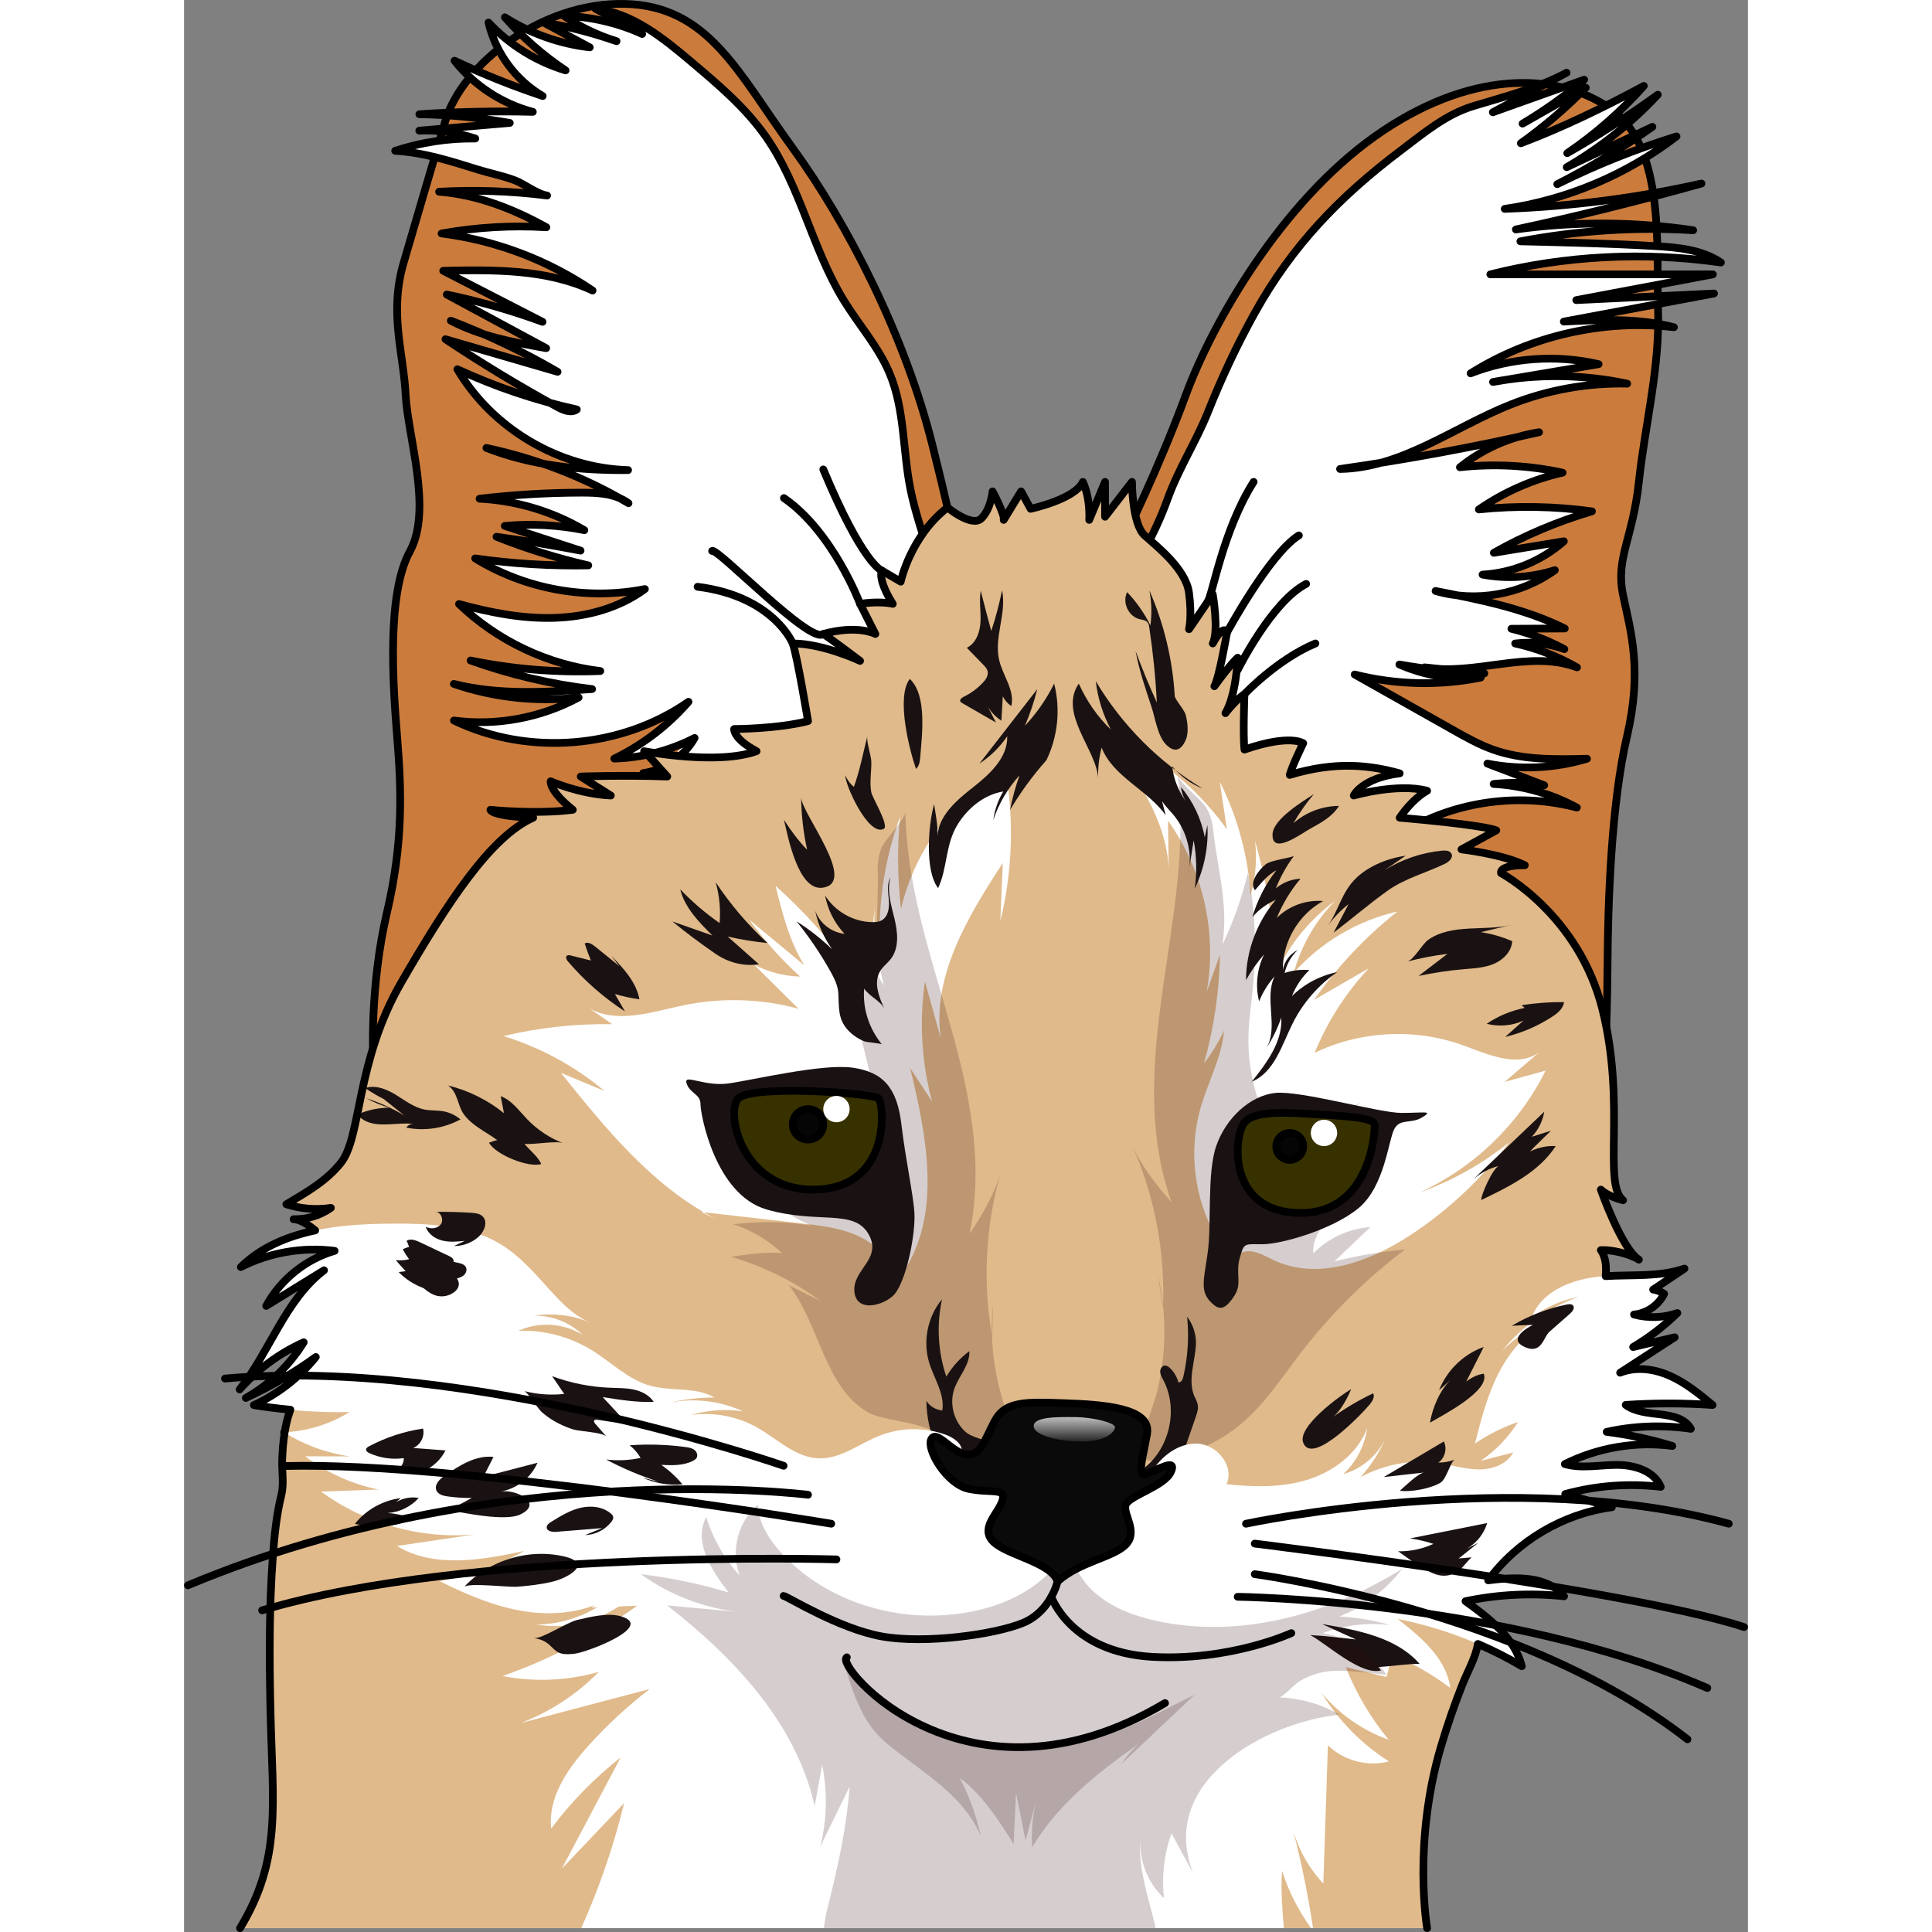<?xml version="1.0" encoding="utf-8"?>
<!-- Created by: Science Figures, www.sciencefigures.org, Generator: Science Figures Editor -->
<svg version="1.1" id="Layer_1" xmlns="http://www.w3.org/2000/svg" xmlns:xlink="http://www.w3.org/1999/xlink" 
	 width="800px" height="800px" viewBox="0 0 202.681 250.391" enable-background="new 0 0 202.681 250.391"
	 xml:space="preserve">
<rect x="0" y="0" width="202.681" height="250.391" fill="#808080" stroke="none"/>
<g>
	<g>
		<path fill="#CB7C3C" d="M100.773,74.731c0,0-0.271-2.98-3.792-17.066C93.459,43.578,85.983,28.95,78.885,19.198
			S67.995,0.777,57.159,0.507S36.03,8.362,33.863,15.676s-3.522,11.919-5.418,18.421c-1.896,6.501,0,11.648,0.271,17.066
			s3.522,14.899,0.542,20.317s-2.208,17.073-1.646,23.977c0.562,6.904,0.833,13.677-1.334,22.887s-1.896,19.023-1.625,19.941"/>
		<path fill="none" stroke="#000000" stroke-linecap="round" stroke-linejoin="round" stroke-miterlimit="10" d="M100.773,74.731
			c0,0-0.271-2.98-3.792-17.066C93.459,43.578,85.983,28.95,78.885,19.198S67.995,0.777,57.159,0.507S36.03,8.362,33.863,15.676
			s-3.522,11.919-5.418,18.421c-1.896,6.501,0,11.648,0.271,17.066s3.522,14.899,0.542,20.317s-2.208,17.073-1.646,23.977
			c0.562,6.904,0.833,13.677-1.334,22.887s-1.896,19.023-1.625,19.941"/>
		<path fill="#CB7C3C" d="M178.506,140.744c-12.903,2.379-26.128-2.596-37.231-9.588c-4.651-2.929-9.118-6.267-12.609-10.511
			c-7.578-9.212-9.811-21.813-9.251-33.728c0.627-13.325,5.91-23.505,10.41-35.72c3.526-9.571,12.423-24.936,24.472-33.499
			s23.636-8.564,30.688-3.526c7.052,5.037,5.793,18.298,6.045,25.898s-1.694,15.002-2.484,22.384s-3.057,9.901-2.049,14.686
			c1.007,4.786,2.519,9.684,0.504,18.317c-2.015,8.633-2.472,21.378-2.519,29.791s-0.504,15.173-0.504,15.173"/>
		<path fill="none" stroke="#000000" stroke-linecap="round" stroke-linejoin="round" stroke-miterlimit="10" d="M122.018,69.392
			c0,0,4.282-8.624,7.808-18.195c3.526-9.571,12.423-24.936,24.472-33.499s23.636-8.564,30.688-3.526
			c7.052,5.037,5.793,18.298,6.045,25.898s-1.694,15.002-2.484,22.384s-3.057,9.901-2.049,14.686
			c1.007,4.786,2.519,9.684,0.504,18.317c-2.015,8.633-2.472,21.378-2.519,29.791s-0.504,15.173-0.504,15.173"/>
		<path fill="#FFFFFF" d="M159.38,107.085c6.417-3.387,14.115-4.269,21.132-2.423c-3.313-1.798-7.028-2.85-10.792-3.057
			c2.18-0.237,4.392-0.18,6.558,0.168c-2.456-0.936-4.911-1.873-7.367-2.809c4.27,0.841,8.745,0.623,12.913-0.63
			c-4.104,0.103-8.318,0.19-12.186-1.186c-1.809-0.644-3.492-1.592-5.164-2.535c-4.254-2.399-8.509-4.799-12.763-7.198
			c5.325,1.346,10.951,1.485,16.335,0.404c-3.582,0.339-7.247-0.253-10.54-1.701c3.638,0.646,7.322,1.033,11.015,1.159
			c-2.589-0.262-5.178-0.524-7.768-0.786c6.549,1.138,13.548-2.326,19.775,0c-2.495-1.427-5.208-2.474-8.014-3.094
			c2.143-0.254,4.344-0.001,6.373,0.732c-2.163-1.165-4.475-2.055-6.862-2.641c2.306-0.012,4.612-0.023,6.918-0.035
			c-5.222-2.594-11.023-3.741-16.745-4.862c5.2,1.515,11.077,0.489,15.456-2.697c-3.011,0.961-6.261,1.16-9.367,0.574
			c3.862-0.213,7.637-1.759,10.538-4.317c-3.026,0.497-6.051,0.995-9.077,1.492c4.014-2.271,8.291-4.077,12.718-5.371
			c-4.853-0.668-9.786-0.753-14.658-0.25c3.268-2.262,6.973-3.89,10.85-4.765c-4.359-0.945-8.871-1.182-13.305-0.7
			c2.939-2.38,6.517-3.964,10.255-4.54c-8.526,1.944-17.132,3.534-25.79,4.763c7.934-0.11,14.715-5.404,22.086-8.34
			c4.792-1.909,9.971-2.839,15.128-2.717c-5.707-1.216-11.654-1.291-17.389-0.219c4.562-0.77,9.124-1.54,13.687-2.31
			c-5.485-1.266-11.347-0.844-16.595,1.193c7.772-4.89,17.233-7.036,26.354-5.979c-4.628-1.208-9.494-0.973-14.271-0.73
			c6.49-1.213,12.981-2.426,19.471-3.639c-5.952,0.285-11.903,0.57-17.855,0.855c5.901-1.112,11.802-2.225,17.703-3.337
			c-9.614,0-19.228,0-28.842,0c9.737-2.439,19.949-2.964,29.885-1.537c-2.469-1.681-5.604-1.958-8.586-2.131
			c-5.796-0.337-11.602-0.475-17.407-0.613c7.368-1.404,14.91-1.888,22.397-1.438c-7.604-1.125-15.368-1.159-22.981-0.1
			c8.077-1.74,16.1-3.726,24.057-5.953c-8.376,1.872-16.925,2.973-25.502,3.284c8.06-1.163,15.807-4.431,22.265-9.392
			c-5.306,1.644-10.479,3.715-15.453,6.189c4.28-2.175,8.403-4.659,12.327-7.425c-3.701,1.741-7.402,3.483-11.103,5.224
			c4.37-2.524,8.362-5.701,11.802-9.393c-3.77,2.735-7.688,5.266-11.733,7.576c3.651-2.483,6.994-5.418,9.929-8.716
			c-5.098,2.752-10.499,5.377-15.946,7.436c3.011-2.149,5.832-4.563,8.421-7.204c-2.731,1.553-5.462,3.105-8.194,4.658
			c2.814-1.669,5.487-3.576,7.982-5.694c-3.946,1.407-7.892,2.815-11.837,4.222c3.186-1.709,6.373-3.417,9.559-5.126
			c-3.736,2.004-8.053,3.102-12.093,4.327c-3.558,1.079-6.352,3.454-9.323,5.694c-7.999,6.03-14.146,12.378-19.014,21.142
			c-2.287,4.118-4.282,8.384-6.026,12.758c-1.557,3.905-3.792,7.283-5.264,11.354c-2.555,7.063-8.084,11.597-9.207,19.007
			c-0.663,4.374-0.835,8.933,0.54,13.137c2.062,6.303,7.51,11.153,13.719,13.482c6.209,2.329,13.095,2.354,19.618,1.16"/>
		<path fill="none" stroke="#000000" stroke-linecap="round" stroke-linejoin="round" stroke-miterlimit="10" d="M159.38,107.085
			c6.417-3.387,14.115-4.269,21.132-2.423c-3.313-1.798-7.028-2.85-10.792-3.057c2.18-0.237,4.392-0.18,6.558,0.168
			c-2.456-0.936-4.911-1.873-7.367-2.809c4.27,0.841,8.745,0.623,12.913-0.63c-4.104,0.103-8.318,0.19-12.186-1.186
			c-1.809-0.644-3.492-1.592-5.164-2.535c-4.254-2.399-8.509-4.799-12.763-7.198c5.325,1.346,10.951,1.485,16.335,0.404
			c-3.582,0.339-7.247-0.253-10.54-1.701c3.638,0.646,7.322,1.033,11.015,1.159c-2.589-0.262-5.178-0.524-7.768-0.786
			c6.549,1.138,13.548-2.326,19.775,0c-2.495-1.427-5.208-2.474-8.014-3.094c2.143-0.254,4.344-0.001,6.373,0.732
			c-2.163-1.165-4.475-2.055-6.862-2.641c2.306-0.012,4.612-0.023,6.918-0.035c-5.222-2.594-11.023-3.741-16.745-4.862
			c5.2,1.515,11.077,0.489,15.456-2.697c-3.011,0.961-6.261,1.16-9.367,0.574c3.862-0.213,7.637-1.759,10.538-4.317
			c-3.026,0.497-6.051,0.995-9.077,1.492c4.014-2.271,8.291-4.077,12.718-5.371c-4.853-0.668-9.786-0.753-14.658-0.25
			c3.268-2.262,6.973-3.89,10.85-4.765c-4.359-0.945-8.871-1.182-13.305-0.7c2.939-2.38,6.517-3.964,10.255-4.54
			c-8.526,1.944-17.132,3.534-25.79,4.763c7.934-0.11,14.715-5.404,22.086-8.34c4.792-1.909,9.971-2.839,15.128-2.717
			c-5.707-1.216-11.654-1.291-17.389-0.219c4.562-0.77,9.124-1.54,13.687-2.31c-5.485-1.266-11.347-0.844-16.595,1.193
			c7.772-4.89,17.233-7.036,26.354-5.979c-4.628-1.208-9.494-0.973-14.271-0.73c6.49-1.213,12.981-2.426,19.471-3.639
			c-5.952,0.285-11.903,0.57-17.855,0.855c5.901-1.112,11.802-2.225,17.703-3.337c-9.614,0-19.228,0-28.842,0
			c9.737-2.439,19.949-2.964,29.885-1.537c-2.469-1.681-5.604-1.958-8.586-2.131c-5.796-0.337-11.602-0.475-17.407-0.613
			c7.368-1.404,14.91-1.888,22.397-1.438c-7.604-1.125-15.368-1.159-22.981-0.1c8.077-1.74,16.1-3.726,24.057-5.953
			c-8.376,1.872-16.925,2.973-25.502,3.284c8.06-1.163,15.807-4.431,22.265-9.392c-5.306,1.644-10.479,3.715-15.453,6.189
			c4.28-2.175,8.403-4.659,12.327-7.425c-3.701,1.741-7.402,3.483-11.103,5.224c4.37-2.524,8.362-5.701,11.802-9.393
			c-3.77,2.735-7.688,5.266-11.733,7.576c3.651-2.483,6.994-5.418,9.929-8.716c-5.098,2.752-10.499,5.377-15.946,7.436
			c3.011-2.149,5.832-4.563,8.421-7.204c-2.731,1.553-5.462,3.105-8.194,4.658c2.814-1.669,5.487-3.576,7.982-5.694
			c-3.946,1.407-7.892,2.815-11.837,4.222c3.186-1.709,6.373-3.417,9.559-5.126c-3.736,2.004-8.053,3.102-12.093,4.327
			c-3.558,1.079-6.352,3.454-9.323,5.694c-7.999,6.03-14.146,12.378-19.014,21.142c-2.287,4.118-4.282,8.384-6.026,12.758
			c-1.557,3.905-3.792,7.283-5.264,11.354c-1.719,4.752-4.253,9.208-7.458,13.115"/>
		<path fill="#FFFFFF" d="M94.14,63.389c2.598,12.957,5.956,20.539-2.413,32.268c-0.727,1.019-1.517,2.089-2.68,2.555
			c-0.853,0.342-1.803,0.313-2.721,0.279c-9.243-0.342-17.426,1.549-26.529,1.679c3.284-0.669,3.94-3.279,6.369-4.53
			c-3.211,1.654-6.797,2.575-10.408,2.674c3.658-1.771,6.952-4.292,9.616-7.362c-8.742,6.095-20.805,7.058-30.404,2.428
			c5.523,0.724,11.267-0.338,16.165-2.99c-5.431,0.627-11.001,0.024-16.172-1.753c5.82,1.467,11.927,1.072,17.915,0.668
			c-5.367-0.634-10.662-1.879-15.749-3.705c5.522,1.131,11.181,1.591,16.812,1.366c-6.825-0.818-13.357-3.916-18.308-8.684
			c4.025,1.103,8.171,1.921,12.342,1.794s8.393-1.253,11.747-3.735c-7.482,1.486-15.508,0.037-21.998-3.972
			c4.852,0.694,9.76,0.997,14.661,0.905c-4.051-0.929-8.031-2.17-11.892-3.708c3.646,0.504,7.278,1.102,10.893,1.795
			c-3.275-1.067-6.551-2.133-9.826-3.2c3.441-0.317,6.928-0.13,10.315,0.552c-4.108-2.431-8.814-3.843-13.582-4.077
			c4.371-0.515,8.771-0.778,13.171-0.787c2.133-0.005,4.42,0.1,6.135,1.369c-5.699-3.36-11.944-5.789-18.415-7.163
			c5.803,2.277,12.128,2.938,18.361,2.87c-8.939-0.254-17.592-5.365-22.128-13.072c4.952,2.292,10.154,4.043,15.484,5.213
			c-0.732,0.525-1.743,0.106-2.533-0.327c-4.954-2.714-9.791-5.642-14.492-8.774c4.843,1.407,9.686,2.815,14.529,4.222
			c-4.421-2.58-9.054-4.799-13.836-6.626c3.804,2.016,8.119,2.803,12.357,3.563c-4.293-2.317-8.586-4.635-12.88-6.952
			c4.216,0.873,8.368,2.057,12.41,3.54c-4.291-2.206-8.581-4.413-12.872-6.619c6.569-0.142,13.409-0.229,19.357,2.561
			c-5.821-3.958-12.589-6.514-19.573-7.393c4.475-0.809,9.047-1.08,13.586-0.806c-4.3-2.392-8.999-4.225-13.905-4.606
			c4.668-0.26,9.359-0.095,13.997,0.492c-1.257-0.159-2.98-1.532-4.234-1.994c-1.562-0.575-3.183-0.888-4.765-1.379
			c-3.573-1.11-6.911-2.192-10.689-2.423c3.341-1.099,6.866-1.639,10.383-1.591c-2.331-0.778-4.805-1.126-7.26-1.02
			c3.91-0.334,7.82-0.668,11.73-1.001c-3.868-0.687-7.792-1.064-11.72-1.125c4.894-0.329,9.803-0.433,14.707-0.31
			c-3.976-1.041-7.594-3.404-10.146-6.626c3.712,1.75,7.529,3.278,11.423,4.574c-3.501-2.045-6.103-5.574-7.02-9.524
			c2.707,2.897,6.192,5.06,9.988,6.202c-2.909-1.937-5.562-4.257-7.869-6.881c3.313,2.103,7.106,3.445,11.004,3.894
			c-2.032-1.091-4.064-2.182-6.095-3.272c3.248,0.564,6.45,1.392,9.564,2.474c-2.425-0.746-4.738-1.857-6.836-3.284
			c3.499,0.099,6.976,0.903,10.162,2.351c-2.017-1.087-4.033-2.174-6.05-3.261c4.781,0.539,8.758,3.779,12.434,6.883
			c3.477,2.937,6.994,5.918,9.612,9.64c4.533,6.445,6.016,14.586,10.149,21.294c1.95,3.166,4.484,6.001,5.923,9.43
			C93.418,53.089,93.138,58.393,94.14,63.389z"/>
		<path fill="none" stroke="#000000" stroke-linecap="round" stroke-linejoin="round" stroke-miterlimit="10" d="M76.195,98.533
			c-1.923,1.24-4.34,1.338-6.627,1.397c-3.354,0.087-6.708,0.174-10.061,0.261c2.761-0.382,5.301-2.118,6.661-4.551
			c-3.211,1.654-6.797,2.575-10.408,2.674c3.658-1.771,6.952-4.292,9.616-7.362c-8.742,6.095-20.805,7.058-30.404,2.428
			c5.523,0.724,11.267-0.338,16.165-2.99c-5.431,0.627-11.001,0.024-16.172-1.753c5.82,1.467,11.927,1.072,17.915,0.668
			c-5.367-0.634-10.662-1.879-15.749-3.705c5.522,1.131,11.181,1.591,16.812,1.366c-6.825-0.818-13.357-3.916-18.308-8.684
			c4.025,1.103,8.171,1.921,12.342,1.794s8.393-1.253,11.747-3.735c-7.482,1.486-15.508,0.037-21.998-3.972
			c4.852,0.694,9.76,0.997,14.661,0.905c-4.051-0.929-8.031-2.17-11.892-3.708c3.646,0.504,7.278,1.102,10.893,1.795
			c-3.275-1.067-6.551-2.133-9.826-3.2c3.441-0.317,6.928-0.13,10.315,0.552c-4.108-2.431-8.814-3.843-13.582-4.077
			c4.371-0.515,8.771-0.778,13.171-0.787c2.133-0.005,4.42,0.1,6.135,1.369c-5.699-3.36-11.944-5.789-18.415-7.163
			c5.803,2.277,12.128,2.938,18.361,2.87c-8.939-0.254-17.592-5.365-22.128-13.072c4.952,2.292,10.154,4.043,15.484,5.213
			c-0.732,0.525-1.743,0.106-2.533-0.327c-4.954-2.714-9.791-5.642-14.492-8.774c4.843,1.407,9.686,2.815,14.529,4.222
			c-4.421-2.58-9.054-4.799-13.836-6.626c3.804,2.016,8.119,2.803,12.357,3.563c-4.293-2.317-8.586-4.635-12.88-6.952
			c4.216,0.873,8.368,2.057,12.41,3.54c-4.291-2.206-8.581-4.413-12.872-6.619c6.569-0.142,13.409-0.229,19.357,2.561
			c-5.821-3.958-12.589-6.514-19.573-7.393c4.475-0.809,9.047-1.08,13.586-0.806c-4.3-2.392-8.999-4.225-13.905-4.606
			c4.668-0.26,9.359-0.095,13.997,0.492c-1.257-0.159-2.98-1.532-4.234-1.994c-1.562-0.575-3.183-0.888-4.765-1.379
			c-3.573-1.11-6.911-2.192-10.689-2.423c3.341-1.099,6.866-1.639,10.383-1.591c-2.331-0.778-4.805-1.126-7.26-1.02
			c3.91-0.334,7.82-0.668,11.73-1.001c-3.868-0.687-7.792-1.064-11.72-1.125c4.894-0.329,9.803-0.433,14.707-0.31
			c-3.976-1.041-7.594-3.404-10.146-6.626c3.712,1.75,7.529,3.278,11.423,4.574c-3.501-2.045-6.103-5.574-7.02-9.524
			c2.707,2.897,6.192,5.06,9.988,6.202c-2.909-1.937-5.562-4.257-7.869-6.881c3.313,2.103,7.106,3.445,11.004,3.894
			c-2.032-1.091-4.064-2.182-6.095-3.272c3.248,0.564,6.45,1.392,9.564,2.474c-2.425-0.746-4.738-1.857-6.836-3.284
			c3.499,0.099,6.976,0.903,10.162,2.351c-2.017-1.087-4.033-2.174-6.05-3.261c4.781,0.539,8.758,3.779,12.434,6.883
			c3.477,2.937,6.994,5.918,9.612,9.64c4.533,6.445,6.016,14.586,10.149,21.294c1.95,3.166,4.484,6.001,5.923,9.43
			c1.973,4.698,1.693,10.003,2.695,14.999c1.266,6.313,4.614,12.478,3.529,18.825"/>
		<path fill="#E0BA8B" d="M195.288,185.18c-1.55-2.678-5.97-1.249-8.45-3.099c3.748-0.252,7.512-0.249,11.26,0.01
			c-1.718-1.418-3.462-2.852-5.494-3.764c-2.032-0.912-4.421-1.252-6.487-0.421c2.357-1.53,4.714-3.061,7.072-4.591
			c-1.796,0.421-3.593,0.843-5.389,1.264c2.076-1.235,4.004-2.718,5.732-4.407c-1.795,0.628-3.782,0.697-5.616,0.194
			c1.644-0.145,3.179-1.202,3.9-2.686c-0.425-0.285-0.915-0.473-1.422-0.544c1.354-0.908,2.708-1.815,4.062-2.723
			c-3.252,1.109-6.781,0.761-10.218,0.98c0.115-1.198,0.04-2.438-0.619-3.372c1.439-0.075,3.757,0.488,4.927,1.234
			c-2.258-1.438-4.926-9.078-4.926-9.078s0.821,0.867,2.874,1.381c-2.669-2.155,0.411-12.421-2.669-24.739
			c-3.08-12.318-13.139-17.656-13.139-17.656s-0.411-1.027,3.079-1.027c-2.874-1.437-8.212-2.053-8.212-2.053s0,0,4.516-2.464
			c-0.411-0.205-3.079-0.821-12.523-1.642c1.848-2.669,3.557-3.49,3.557-3.49c-3.834-1.026-9.51,0.616-9.51,0.616
			s1.027-2.258,5.954-2.874c-3.695-1.026-8.212-1.642-14.25,0.205c0.326-1.232,1.747-4.106,1.747-4.106s-1.663-1.232-7.616,0.821
			c-0.205-1.848,0-7.185,0-7.185s-1.027,0.616-2.464,2.464c1.437-2.464,1.587-7.185,1.587-7.185s-0.766,0.616-3.024,3.695
			c0.616-1.026,1.642-6.98,1.642-6.98s-0.411-1.232-1.848,1.437c0.821-1.642,0-6.364,0-6.364l-3.08,4.517c0,0,0.411-1.642,0-4.722
			c-0.411-3.08-4.106-5.954-5.748-7.432s-1.642-6.939-1.642-6.939l-3.49,4.517v-4.517l-2.053,4.927c0,0,0.205-2.669-0.821-4.927
			c-1.027,2.258-6.775,3.49-6.775,3.49l-1.232-2.258c0,0,0,0-2.258,3.695c0.205-0.616-1.437-3.695-1.437-3.695
			s-0.205,2.258-1.437,3.49c-1.232,1.232-4.405-1.4-4.405-1.4c-4.816,3.732-6.065,9.612-6.065,9.612l-2.441-1.437
			c0,0-0.639,1.026,1.414,4.311c-1.848-0.411-4.239,0-4.239,0l1.981,3.901c0,0-2.258-1.232-6.749,0
			c1.257,0.821,4.768,3.49,4.768,3.49s-4.794-2.258-8.727-2.258c0.584,1.642,1.979,10.06,1.979,10.06
			c-4.007,1.026-9.573,1.026-9.573,1.026s-0.176,1.232,2.904,2.874c-5.133,1.848-14.576,0-14.576,0s0.821,0.821,3.003,3.285
			c-5.62-0.205-11.215,0-11.215,0s0,0,3.901,2.464c-4.106-0.205-7.801-1.848-7.801-1.848s-0.205,1.232,2.874,3.695
			c-4.927,0.616-10.676,0-10.676,0s0,0.821,5.543,1.026c-5.543,2.464-11.115,11.013-17.075,21.307s-5.147,20.046-7.856,23.43
			c-1.913,2.39-4.483,3.822-7.061,5.364c1.855,0.592,3.845,0.752,5.771,0.465c-1.399,0.991-3.123,1.514-4.837,1.468
			c0.86,0.024,1.926,0.732,2.802,1.454c-3.626,0.765-7.008,2.17-9.639,4.747c3.724-1.887,8.018-2.628,12.159-2.098
			c-3.742,1.082-7.011,3.713-8.868,7.137c2.498-1.54,4.997-3.08,7.495-4.619c-5.042,3.85-6.988,10.477-10.938,15.441
			c2.298-2.59,5.148-4.687,8.304-6.11c-1.837,2.988-4.444,5.497-7.5,7.217c3.186-1.469,6.228-3.25,9.069-5.309
			c-2.15,2.658-4.922,4.81-8.03,6.234c1.57,0.26,3.15,0.448,4.734,0.598c-0.193,0.553-0.37,1.115-0.502,1.698
			c-0.092,0.405-0.17,0.813-0.237,1.223c-0.025,0.001-0.05,0.005-0.075,0.006c0.023,0.014,0.046,0.027,0.069,0.041
			c-0.19,1.188-0.282,2.392-0.317,3.595c-0.042,1.442,0.244,3.066-0.1,4.466c-0.644,2.621-0.911,5.29-1.11,7.998
			c-0.47,6.371-0.458,12.772-0.326,19.155c0.008,0.401,0.017,0.802,0.027,1.204c0.281,11.919,1.464,18.866-3.954,27.805h153.851
			c0,0-1.896-10.988,1.772-23.452c0.812-2.757,1.754-5.475,2.811-8.148c0.662-1.675,1.689-3.411,2-5.233
			c1.953,0.844,3.855,1.807,5.689,2.887c-0.922-3.683-4.215-6.204-7.296-8.424c4.189-0.883,8.517-1.1,12.773-0.64
			c-2.226-2.71-6.358-2.509-9.836-2.067c3.79-5.127,9.711-8.627,16.03-9.473c-2.016-0.57-4.032-1.139-6.047-1.709
			c4.017-1.104,8.248-1.423,12.385-0.932c-0.864-2.084-3.446-2.852-5.702-2.846c-2.256,0.006-4.566,0.513-6.735-0.107
			c4.275-2.142,9.197-2.971,13.938-2.347c-2.779-0.852-5.632-1.464-8.517-1.826C187.943,184.78,191.664,184.645,195.288,185.18z"/>
		<path fill="#FFFFFF" d="M146.062,249.891h0.257c-0.653-4.329-1.528-8.625-2.633-12.861c0.714,2.636,2.089,5.09,3.965,7.075
			c0.198-5.973,0.396-11.946,0.594-17.919c2.029,2.004,5.146,2.83,7.901,2.095c-3.52-2.232-6.517-5.282-8.689-8.839
			c2.282,2.735,5.308,4.843,8.664,6.036c-2.326-2.821-4.208-6.007-5.558-9.405c1.756,0.42,3.512,0.84,5.267,1.261
			c1.175-3.458,0.387-7.512-1.997-10.279c-4.02-4.666-11.031-4.927-17.189-4.827c-6.933,0.112-13.866,0.225-20.799,0.337
			c-7.45,0.121-15.074,0.216-22.13-2.182c-2.972-1.01-5.801-2.451-8.85-3.202c-5.682-1.399-11.75-0.278-17.13,2.026
			c-5.379,2.303-10.189,5.73-14.952,9.129c1.976-0.077,3.952-0.153,5.929-0.23c-5.337,3.851-11.229,6.93-17.438,9.113
			c4.123,0.8,8.434,0.615,12.473-0.537c-2.842,2.905-6.321,5.184-10.12,6.629c5.578-1.472,11.156-2.944,16.734-4.416
			c-2.899,2.227-5.592,4.721-8.035,7.441c-2.678,2.981-5.182,6.664-4.746,10.648c2.583-3.447,5.619-6.555,9.005-9.216
			c-2.542,4.804-5.083,9.609-7.625,14.413c2.69-2.832,5.38-5.663,8.07-8.495c-1.346,5.558-3.22,10.984-5.552,16.206h91.061
			c-0.214-2.491-0.415-4.992-0.242-7.439C143.143,245.113,144.429,247.627,146.062,249.891z"/>
		<path fill="#FFFFFF" d="M134.421,160.367c0.22-0.272,0.487,0.42,0.148,0.505c-0.339,0.085-0.621-0.259-0.795-0.562
			c-2.858-4.975-3.617-11.113-2.056-16.634c0.961-3.401,2.763-6.598,3.072-10.119c-0.713,1.504-1.588,2.931-2.604,4.249
			c1.295-4.591,1.994-9.35,2.074-14.12c-0.575,1.622-1.15,3.245-1.726,4.867c1.378-7.667-0.474-15.862-5.016-22.191
			c0.037,2.4,0.075,4.8,0.112,7.201c0.094-7.208-4.578-13.497-9.031-19.167c6.585,2.709,12.388,7.292,16.547,13.071
			c-0.303-2.048-0.607-4.097-0.91-6.145c2.303,4.57,3.669,9.609,3.988,14.717c0.652-2.282,0.85-4.692,0.578-7.049
			c1.594,5.592,2.509,11.377,2.718,17.188c1.703-3.74,4.382-7.03,7.699-9.455c-2.566,2.576-4.444,5.83-5.391,9.34
			c3.509-3.951,8.277-6.766,13.431-7.931c-4.135,3.268-7.789,7.143-10.809,11.462c2.368-1.372,4.737-2.743,7.105-4.115
			c-2.983,3.19-5.38,6.927-7.034,10.969c5.931-2.862,13.021-3.224,19.213-0.982c3.266,1.183,7.128,2.989,9.903,0.9
			c-1.492,1.282-2.985,2.563-4.477,3.845c1.768-0.487,3.536-0.973,5.304-1.46c-3.433,6.916-9.302,12.592-16.329,15.791
			c4.197-1.493,8.138-3.702,11.602-6.504c-3.555,4.75-7.95,8.869-12.92,12.109c-5.187,3.382-11.86,5.813-17.484,3.222
			c-1.047-0.482-2.063-1.138-3.214-1.206c-2.661-0.156-4.387,3.805-2.46,5.647"/>
		<path fill="#FFFFFF" d="M93.192,164.892c5.041-7.581,3.066-17.634,0.903-26.478c0.949,1.444,1.898,2.887,2.847,4.331
			c-1.364-5.051-1.679-10.383-0.922-15.56c0.676,2.437,1.353,4.874,2.029,7.311c-1.082-8.129,3.588-15.793,8.064-22.664
			c-0.107,2.514-0.214,5.028-0.322,7.542c1.583-6.448,1.8-13.229,0.633-19.765c-6.746,3.865-11.765,10.628-13.512,18.203
			c-0.455-3.96-0.497-7.967-0.126-11.935c-2.145,5.865-3.004,12.197-2.501,18.421c-0.756-2.34-0.996-4.845-0.698-7.285
			c-0.419,3.806-0.838,7.612-1.257,11.418c-3.267-5.032-7.204-9.628-11.675-13.628c0.883,3.554,1.793,7.174,3.719,10.289
			c-2.37-1.961-4.741-3.923-7.111-5.884c1.931,2.676,4.143,5.148,6.589,7.362c-2.09-0.055-4.166-0.6-6.015-1.578
			c1.933,1.916,3.867,3.831,5.8,5.747c-4.828-1.317-9.968-1.475-14.868-0.457c-4.114,0.855-8.636,2.468-12.282,0.379
			c1.002,0.691,2.005,1.382,3.007,2.073c-4.742-0.076-9.493,0.443-14.107,1.541c4.783,1.467,9.267,3.902,13.101,7.115
			c-1.882-0.781-3.764-1.563-5.647-2.344c5.821,7.257,11.893,14.723,20.166,18.977c-0.669-0.317-1.339-0.635-2.008-0.952
			c4.496,0.512,8.991,1.025,13.487,1.537c3.604,0.411,7.585,1.018,9.884,3.823c0.244,0.298,0.494,0.636,0.867,0.729
			c0.729,0.181,1.277-0.649,1.545-1.351c0.924-2.422,1.518-4.97,1.761-7.552"/>
		<path opacity="0.2" fill="#330A0A" d="M107.244,184.622c-2.078-4.89-2.916-10.301-2.412-15.59
			c-0.03,1.414-0.059,2.828-0.089,4.243c-1.271-7.092-0.881-14.477,1.13-21.396c-0.806,2.772-2.448,5.643-4.055,8.018
			c3.819-19.11-8.059-35.876-8.326-54.662c0.012,0.846-2.666,3.583-3.101,4.649c-0.675,1.657-0.452,2.797-0.467,4.5
			c-0.039,4.643-0.527,8.775,0.8,13.353c-1.805-2.75-3.321-5.688-4.517-8.752c-0.317,4.994,0.227,10.086,1.397,14.955
			c0.466,1.938,1.036,3.855,1.365,5.821c0.392,2.343,0.438,4.744,0.135,7.101c-0.429,3.333-3.124,5.774-6.532,6.12
			c-1.723,0.175-8.827-3.26-7.886,0.597c0.191,0.784,0.774,1.407,1.371,1.95c1.551,1.409,3.357,2.536,5.303,3.311
			c-3.374-0.522-6.82-0.582-10.211-0.177c2.361,0.755,4.549,2.043,6.355,3.741c-2.214-0.171-4.433,0.155-6.63,0.48
			c4.199,1.223,8.18,3.19,11.702,5.783c-1.396-0.701-2.792-1.403-4.187-2.104c4.039,5.2,4.579,13.242,10.298,16.504
			c2.468,1.408,9.773,1.118,10.231,4.588c-0.313-0.065-0.843,0.031-1.212-0.067c0.332,2.269,3.419,2.755,4.929,4.089
			c0.847,0.748,1.383,1.813,2.289,2.488c1.511,1.126,3.918,0.753,5.018-0.777s0.683-3.931-0.867-5.003"/>
		<path opacity="0.2" fill="#330A0A" d="M125.931,181.019c1.396-5.126,1.491-10.601,0.275-15.773
			c0.221,1.397,0.442,2.794,0.663,4.191c0.298-7.199-1.09-14.463-4.021-21.045c1.174,2.637,3.191,5.258,5.105,7.394
			c-6.375-18.416,3.119-36.637,0.835-55.286c0.103,0.84,3.127,3.188,3.702,4.186c0.894,1.55,0.828,2.71,1.073,4.395
			c0.669,4.595,1.713,8.622,1.019,13.338c1.415-2.969,2.519-6.086,3.288-9.284c0.992,4.905,1.143,10.023,0.644,15.006
			c-0.198,1.984-0.503,3.96-0.563,5.952c-0.071,2.375,0.209,4.76,0.829,7.054c0.336,1.243,0.812,2.521,1.797,3.349
			c0.876,0.737,2.047,1.023,3.187,1.119c3.096,0.262,6.281-0.766,8.639-2.789c-0.59,0.835-1.997,1.993-2.199,2.995
			c-0.192,0.954,0.68,2.585,0.763,3.619c0.196,2.432-0.384,4.939-1.703,6.999c-1.225,1.915-3.12,3.737-2.905,6
			c1.939-1.985,4.625-3.222,7.394-3.407c-1.558,1.485-3.115,2.971-4.673,4.456c3.003-0.764,6.068-1.282,9.155-1.547
			c-5.088,3.844-9.655,8.378-13.537,13.437c-2.413,3.145-4.597,6.53-7.619,9.096c-2.677,2.272-5.961,3.806-9.411,4.442
			c-0.898,0.165-2.999,0.76-3.773-0.023c-0.984-0.996-0.124-3.116,0.73-3.898"/>
		<path fill="#1A1212" d="M124.017,190.56c3.635-2.483,4.953-7.826,2.889-11.714c-0.175-0.329-0.375-0.663-0.397-1.035
			c-0.022-0.372,0.21-0.791,0.58-0.827c0.269-0.026,0.513,0.15,0.708,0.337c0.515,0.493,0.888,1.132,1.066,1.823
			c0.343,0.075,0.56-0.353,0.639-0.696c0.588-2.548,0.757-5.192,0.498-7.794c0.797,1.033,1.208,2.358,1.136,3.661
			c-0.121,2.189-1.038,4.463-0.25,6.509c0.156,0.405,0.406,0.777,0.488,1.203c0.104,0.542-0.079,1.093-0.259,1.614
			c-0.589,1.707-1.179,3.415-1.768,5.122c-0.251,0.726-0.506,1.462-0.941,2.094c-0.993,1.443-2.784,2.138-4.523,2.351
			c-0.331,0.041-0.693,0.06-0.973-0.122S123.741,190.748,124.017,190.56z"/>
		<path fill="#1A1212" d="M99.839,179.963c0.591-1.66,2.036-3.09,1.936-4.849c-1.2,0.887-2.222,2.015-2.986,3.297
			c-1.084-3.208-1.279-6.712-0.558-10.02c-1.862,2.232-2.51,5.419-1.667,8.201c0.63,2.079,2.044,4.061,1.707,6.208
			c-0.83-0.071-1.616-0.542-2.069-1.24c0.051,2.103,0.422,4.253,1.509,6.054c0.956,1.586,2.59,2.941,4.462,3.224
			c1.579,0.239,4.485-0.345,3.769-2.474c-0.606-1.803-3.433-1.674-4.695-2.819C99.742,184.179,99.156,181.88,99.839,179.963z"/>
		<path fill="#FFFFFF" d="M125.333,190.866c1.304-2.148,3.594-3.924,6.101-3.759c2.507,0.165,4.732,2.974,3.668,5.25
			c3.507,0.372,7.12,0.463,10.489-0.579c3.369-1.042,6.487-3.376,7.737-6.674c-0.306,2.258-1.421,4.398-3.096,5.943
			c2.441-0.687,4.542-2.499,5.578-4.813c-0.825,1.903-1.958,3.672-3.342,5.216c3.094-1.699,6.753-2.346,10.242-1.813
			c1.711,0.261,3.39,0.798,5.121,0.804c1.73,0.006,3.612-0.661,4.426-2.189c-1.403,0.358-2.805,0.716-4.208,1.074
			c1.932-1.324,3.589-3.048,4.835-5.032c-1.976,0.672-3.86,1.615-5.581,2.795c0.807-3.194,1.639-6.418,3.174-9.333
			s3.861-5.533,6.908-6.785c-2.485,0.822-4.767,2.254-6.586,4.136c2.56-3.211,6.047-5.674,9.928-7.016
			c-2.216,0.395-4.331,1.344-6.099,2.737c1.21-3.465,5.247-5.06,8.903-5.389c3.656-0.329,7.449,0.158,10.923-1.026
			c-1.354,0.908-2.708,1.815-4.062,2.723c0.507,0.071,0.997,0.259,1.422,0.544c-0.721,1.485-2.256,2.542-3.9,2.686
			c1.834,0.503,3.821,0.434,5.616-0.194c-1.727,1.689-3.656,3.171-5.732,4.407c1.796-0.421,3.593-0.843,5.389-1.264
			c-2.357,1.53-4.714,3.061-7.072,4.591c2.066-0.831,4.455-0.491,6.487,0.421c2.032,0.912,3.776,2.346,5.494,3.764
			c-3.747-0.258-7.512-0.261-11.26-0.01c2.479,1.851,6.9,0.421,8.45,3.099c-3.624-0.535-7.346-0.4-10.921,0.396
			c2.884,0.363,5.737,0.974,8.517,1.826c-4.741-0.624-9.663,0.205-13.938,2.347c2.169,0.62,4.479,0.113,6.735,0.107
			c2.256-0.006,4.839,0.761,5.702,2.846c-4.137-0.491-8.368-0.173-12.385,0.932c2.016,0.57,4.032,1.139,6.048,1.709
			c-6.319,0.846-12.241,4.346-16.03,9.473c3.479-0.442,7.61-0.643,9.836,2.067c-4.256-0.46-8.584-0.244-12.773,0.64
			c3.081,2.219,6.374,4.74,7.296,8.424c-4.967-2.926-10.43-5.006-16.085-6.126c3.039,2.369,6.313,5.13,6.823,8.949
			c-4.348-3.286-9.47-5.511-14.813-6.56c-5.475-1.074-11.918,1.709-17.484,2.072c-6.094,0.397-11.755,0.494-16.455-3.405
			c-1.099-0.912-2.688-3.492-2.981-4.89c-0.4-1.909,0.565-3.918,2.045-5.189c1.48-1.271,3.399-1.911,5.309-2.311
			c1.327-0.278,1.151-2.011,1.587-3.295c0.436-1.284,0.749-2.688,1.71-3.645C124.159,190.425,123.75,191.017,125.333,190.866z"/>
		<path fill="#FFFFFF" d="M100.832,188.175c0.021-1.126-1.139-1.885-2.2-2.262c-2.715-0.963-5.776-0.913-8.458,0.139
			c-2.658,1.043-5.092,3.056-7.945,2.952c-3.018-0.11-5.358-2.534-7.992-4.013c-2.569-1.443-5.616-2.016-8.534-1.606
			c2.178-0.643,4.497-0.806,6.743-0.473c-3.223-1.483-6.959-1.82-10.396-0.939c2.181-0.549,4.427-0.838,6.676-0.859
			c-2.456-1.425-5.582-0.762-8.318-1.521c-2.846-0.79-5.019-3.03-7.53-4.585c-2.84-1.758-6.207-2.653-9.545-2.535
			c2.627-1.22,5.868-1.011,8.317,0.537c-1.65-1.637-3.988-2.557-6.312-2.482c2.445-0.395,4.998-0.095,7.284,0.858
			c-2.779-1.107-4.954-3.98-6.936-6.103c-2.436-2.61-4.663-4.539-8.191-5.588c-3.512-1.045-7.23-1.139-10.893-1.105
			c-6.857,0.065-14.347,0.823-19.247,5.621c3.724-1.887,8.018-2.628,12.159-2.098c-3.742,1.082-7.011,3.713-8.868,7.137
			c2.498-1.54,4.997-3.079,7.495-4.619c-5.042,3.85-6.988,10.477-10.938,15.441c2.298-2.59,5.148-4.687,8.304-6.11
			c-1.837,2.988-4.444,5.497-7.5,7.217c3.186-1.469,6.228-3.25,9.069-5.309c-2.15,2.658-4.922,4.81-8.03,6.234
			c4.093,0.679,8.247,0.983,12.395,0.907c-2.543,1.57-5.49,2.48-8.476,2.618c2.582,1.625,5.511,2.697,8.532,3.124
			c-1.932-0.005-3.864-0.01-5.796-0.015c2.79,2.13,6.07,3.615,9.511,4.307c-2.484,0.089-4.967,0.177-7.451,0.266
			c5.676,4.17,12.897,6.185,19.912,5.555c-3.364,0.499-6.728,0.997-10.092,1.496c4.84,2.919,10.992,1.827,16.518,0.642
			c-3.401,1.918-7.133,3.248-10.98,3.913c3.513,1.744,7.167,3.322,11.044,3.92s8.032,0.137,11.348-1.958
			c-2.717,2.322-6.271,3.641-9.844,3.655c2.84,0.488,5.826,0.098,8.445-1.103c2.561-1.175,4.734-3.078,7.293-4.258
			c5.421-2.5,12.209-2.124,16.855,1.668c3.545,2.894,7.785,4.902,12.254,5.866c2.181,0.471,4.096,0.26,6.366,0.263
			c6.108,0.009,12.291-1.284,15.134-5.61c4.549-6.92-3.11-15.371-9.353-18.714"/>
		<g>
			<path fill="#1A1212" d="M45.298,212.321c0.704,0.042,1.393,0.312,1.938,0.761c0.431,0.355,0.78,0.822,1.279,1.074
				c0.512,0.259,1.114,0.256,1.685,0.209c0.143-0.012,0.285-0.026,0.427-0.043c1.687-0.198,10.694-3.648,5.8-4.893
				c-1.625-0.413-3.852,0.144-5.435,0.511C49.569,210.269,46.475,212.391,45.298,212.321z"/>
			<path fill="#1A1212" d="M36.288,205.672c1.039-1.112,2.274-2.029,3.625-2.725c2.81-1.448,6.122-1.943,9.214-1.26
				c4.027,0.891,0.61,2.814-1.306,3.284c-1.538,0.376-3.142,0.558-4.718,0.676C42.048,205.726,36.83,205.092,36.288,205.672z"/>
			<path fill="#1A1212" d="M54.19,198.047c-1.997,0.161-3.993,0.321-5.99,0.482c-0.505,0.041-1.207-0.089-1.202-0.595
				c0.003-0.306,0.294-0.519,0.554-0.681c1.193-0.741,2.411-1.492,3.775-1.825c1.364-0.333,2.923-0.183,3.988,0.732
				c0.136,0.117,0.27,0.257,0.302,0.434c0.041,0.224-0.089,0.442-0.228,0.623c-0.804,1.049-2.099,1.705-3.42,1.733"/>
			<path fill="#1A1212" d="M34.357,195.708c0.98-0.511,1.955-1.033,2.924-1.566c-1.038,0.005-2.077-0.061-3.106-0.199
				c-0.569-0.076-1.221-0.237-1.46-0.758c-0.347-0.755,0.433-1.519,1.119-1.987c1.889-1.288,3.998-2.634,6.27-2.377
				c-0.438,0.86-0.876,1.72-1.313,2.579c2.339-0.608,4.677-1.215,7.016-1.823c-0.837,1.928-2.693,3.378-4.766,3.725
				c1.977-0.33,5.648,1.514,2.504,2.991C41.641,197.188,36.303,196.101,34.357,195.708z"/>
			<path fill="#1A1212" d="M30.716,190.424c-1.024,0.001-2.048,0.002-3.073,0.003c0.525-0.269,0.864-0.862,0.83-1.451
				c-1.508,0.214-3.076-0.014-4.46-0.649c-0.205-0.094-0.436-0.247-0.422-0.472c0.013-0.194,0.205-0.32,0.377-0.411
				c2.182-1.157,4.562-1.938,7.006-2.298c0.251,0.996-0.33,2.133-1.284,2.514c1.399,0.106,2.797,0.212,4.196,0.318
				c-0.59,1.158-1.583,2.106-2.767,2.642"/>
			<path fill="#1A1212" d="M28.071,194.163c-2.306,0.285-4.482,1.506-5.928,3.324c2.502,0.631,5.213,0.403,7.574-0.637
				c-1.063-0.429-2.195-0.685-3.339-0.757c1.532-0.098,3.014-0.817,4.039-1.96c-1.001-0.178-2.064,0.022-2.931,0.553"/>
			<path fill="#1A1212" d="M31.922,166.493c1.056-0.245,2.113-0.491,3.169-0.736c0.386-0.09,0.784-0.185,1.097-0.428
				c0.313-0.243,0.514-0.676,0.366-1.043c-0.2-0.494-0.842-0.58-1.364-0.689c-1.197-0.25-2.226-0.983-3.333-1.501
				s-2.469-0.805-3.514-0.17c0.492,0.903,1.122,1.731,1.861,2.446c-0.775,0.254-1.58,0.418-2.393,0.487
				c1.447,1.493,3.456,2.428,5.531,2.573c-0.195-0.082-0.037-1.104-0.179-0.947c0.367,0.208,0.734,0.416,1.102,0.624
				c0.123,0.07,0.254,0.148,0.31,0.278C34.762,167.822,32.387,166.588,31.922,166.493z"/>
			<path fill="#1A1212" d="M36.373,160.82c-0.968,0.097-1.958,0.192-2.903-0.04c-0.945-0.232-1.851-0.859-2.147-1.786
				c0.654,0.34,1.577,0.243,1.981-0.372c0.404-0.616-0.085-1.652-0.817-1.563c1.577-0.021,3.154,0.019,4.728,0.12
				c0.519,0.033,1.082,0.092,1.462,0.448c0.747,0.703,0.248,1.997-0.52,2.677c-0.864,0.765-2.018,1.195-3.172,1.184"/>
			<path fill="#1A1212" d="M47.063,183.576c1.001,0.736,2.107,1.264,3.299,1.661c0.874,0.292,3.875,0.368,4.386,0.954
				c-0.487-0.559-0.975-1.117-1.462-1.676c-0.104-0.12-0.214-0.29-0.128-0.423c0.077-0.119,0.25-0.111,0.39-0.09
				c1.331,0.203,2.663,0.406,3.994,0.609c-1.095-1.182-2.19-2.363-3.285-3.545c2.19,0.351,4.397,0.703,6.613,0.62
				c-0.564-0.869-1.564-1.372-2.577-1.593c-1.012-0.221-2.059-0.197-3.095-0.238c-2.557-0.101-5.098-0.609-7.498-1.498
				c0.524,0.767,1.049,1.533,1.573,2.3c-1.729,0.187-3.492,0.061-5.177-0.371c0.399,0.102,1.761,2.27,2.199,2.664
				C46.544,183.175,46.8,183.383,47.063,183.576z"/>
			<path fill="#1A1212" d="M61.614,192.068c-2.386-0.76-4.703-1.736-6.914-2.912c1.488,0.18,3.005,0.108,4.469-0.213
				c-0.37-0.622-0.851-1.177-1.413-1.632c2.417-0.172,4.852-0.095,7.253,0.231c0.393,0.053,0.802,0.12,1.119,0.358
				c0.317,0.238,0.5,0.702,0.298,1.043c-0.1,0.168-0.273,0.279-0.446,0.37c-1.246,0.654-2.729,0.605-4.134,0.54
				c1.027,0.71,1.956,1.563,2.751,2.526c-1.759,0.163-3.559-0.14-5.168-0.869"/>
			<path fill="#1A1212" d="M27.478,163.315c0.625,0.068,1.263,0.01,1.866-0.168c0.036-0.806-0.14-1.621-0.505-2.341
				c0.52-0.322,1.191-0.064,1.744,0.198c1.249,0.592,2.499,1.184,3.748,1.775c0.198,0.094,0.407,0.197,0.522,0.383
				c0.196,0.316,0.032,0.756-0.261,0.986c-0.293,0.23-0.675,0.304-1.042,0.37c0.601,0.228,1.226,0.473,1.653,0.956
				c1.197,1.355-0.476,2.526-1.778,2.534c-1.503,0.01-2.39-1.147-3.455-1.992C29.601,165.722,27.346,163.3,27.478,163.315z"/>
			<path fill="#1A1212" d="M34.202,140.675c2.642,0.65,5.138,1.886,7.257,3.593c-0.14-0.734-0.28-1.468-0.421-2.202
				c1.431,0.531,2.362,1.873,3.417,2.976c1.314,1.373,2.934,2.45,4.708,3.13c-0.787-0.394-3.948,0.222-5.045,0.068
				c0.685,0.86,1.755,1.631,2.171,2.629c-1.705,0.485-5.907-1.218-6.769-2.775c0.324-0.071,0.683-0.307,1.087-0.315
				c-1.451-1.087-3.333-1.903-4.391-3.424C35.415,143.198,35.475,141.518,34.202,140.675z"/>
			<path fill="#1A1212" d="M157.344,201.049c1.571,0.032,3.148-0.299,4.574-0.958c-0.989-0.331-2.009-0.569-3.043-0.708
				c3.336-0.663,6.671-1.326,10.007-1.989c-0.445,1.507-1.55,2.806-2.965,3.488c0.608-0.311,1.215-0.621,1.823-0.932
				c-0.849,0.676-1.698,1.353-2.546,2.029c0.569-0.049,1.138-0.097,1.707-0.145c-0.193,0.016-1.404,1.609-1.791,1.83
				c-0.848,0.484-1.602,0.682-2.542,0.47C160.994,203.778,158.675,201.975,157.344,201.049z"/>
			<path fill="#1A1212" d="M160.741,190.839c-1.751,0.196-3.503,0.391-5.254,0.587c2.594-1.537,5.189-3.074,7.783-4.611
				c0.461,0.922,0.138,2.162-0.714,2.742c0.728-0.001,1.456-0.13,2.141-0.379c-0.539,0.196-1.073,2.456-1.808,2.942
				c-1.167,0.772-3.944,1.307-5.32,1.079C158.217,192.657,159.909,190.932,160.741,190.839z"/>
			<path fill="#1A1212" d="M164.261,178.724c-0.536,0.486-1.073,0.972-1.609,1.457c1.005-2.585,3.177-4.691,5.792-5.615
				c-0.758,1.496-1.516,2.992-2.272,4.487c0.672-0.516,1.446-0.906,2.277-1.019c0.851,2.232-5.293,5.351-6.974,6.348
				C161.778,182.473,162.791,180.055,164.261,178.724z"/>
			<path fill="#1A1212" d="M174.838,174.818c1.233-0.08,1.479-1.664,2.117-2.218c0.9-0.781,1.795-1.568,2.685-2.36
				c0.307-0.271,0.636-0.72,0.379-1.039c-0.181-0.223-0.525-0.192-0.806-0.135c-2.513,0.51-4.939,1.448-7.141,2.76
				c0.91-0.043,1.822-0.099,2.732-0.111c-1.353,0.679-3.13,2.049-0.895,2.926C174.271,174.785,174.577,174.835,174.838,174.818z"/>
			<path fill="#1A1212" d="M170.438,151.093c-1.235,0.309-2.395,0.915-3.355,1.752c3.067-2.921,6.134-5.842,9.201-8.763
				c-0.2,1.21-0.77,2.356-1.615,3.245c0.828-0.261,1.656-0.522,2.484-0.783c-0.909,0.891-1.835,1.769-2.718,2.684
				c1.045-0.488,2.178-0.772,3.334-0.688c-2.201,3.394-6.105,5.277-9.645,6.985C168.031,154.956,169.649,151.29,170.438,151.093z"/>
			<path fill="#1A1212" d="M58.046,127.268c-0.738-1.107-1.548-2.166-2.425-3.167c0.25,0.469,0.58,0.896,0.971,1.255
				c-1.108-0.896-2.217-1.791-3.325-2.687c-0.387-0.312-0.907-0.64-1.342-0.4c0.232,0.749,0.5,1.487,0.801,2.21
				c-0.873-0.216-1.746-0.432-2.619-0.648c-0.17-0.042-0.372-0.077-0.503,0.039c-0.207,0.185-0.034,0.522,0.146,0.733
				c2.135,2.5,4.634,4.69,7.393,6.479c-0.436-0.752-0.872-1.504-1.307-2.256c1.042,0.308,2.107,0.539,3.183,0.689
				c-0.412-2.237-2.065-4.01-3.645-5.647"/>
			<path fill="#1A1212" d="M28.552,144.573c-1.558-0.93-3.221-1.684-4.948-2.243c0.944,0.51,1.94,0.923,2.968,1.23
				c-1.125,0.01-2.248,0.201-3.312,0.566c-0.245,0.084-0.534,0.249-0.505,0.506c0.017,0.148,0.14,0.26,0.26,0.348
				c1.923,1.403,4.629,0.342,6.979,0.721c-0.436-0.133-0.949,0.056-1.194,0.441c2.368,0.48,4.901,0.096,7.02-1.065
				c-0.634-0.543-1.417-0.911-2.24-1.055c-0.797-0.139-1.622-0.069-2.416-0.225c-1.376-0.269-2.523-1.175-3.718-1.907
				s-2.644-1.32-3.973-0.875c0.763,0.529,1.564,1.004,2.394,1.418"/>
			<path fill="#1A1212" d="M105.221,93.642c-1.465-0.845-2.93-1.69-4.395-2.535c-0.082-0.048-0.169-0.099-0.214-0.183
				c-0.134-0.25,0.178-0.495,0.433-0.62c0.915-0.448,1.749-1.058,2.453-1.795c0.399-0.418,0.78-0.97,0.641-1.531
				c-0.081-0.328-0.326-0.587-0.562-0.83c-0.71-0.731-1.421-1.462-2.131-2.193c1.205-0.581,1.711-2.046,1.774-3.383
				c0.063-1.336-0.193-2.688,0.029-4.007c0.439,1.741,0.894,3.477,1.366,5.209c0.572-1.73,1.039-3.494,1.399-5.279
				c0.628,2.97-1.066,6.082-0.379,9.039c0.474,2.037,2.055,3.936,1.582,5.973c-0.473-0.311-0.86-0.753-1.106-1.263
				c-0.062,1.053-0.123,2.105-0.185,3.158c-0.95-0.613-1.707-1.521-2.139-2.566"/>
			<path fill="#1A1212" d="M68.926,123.647c-1.937-1.324-3.816-2.733-5.63-4.221c1.728,0.607,3.455,1.213,5.183,1.82
				c-1.753-1.735-3.579-3.596-4.178-5.988c1.55,1.623,3.263,3.089,5.107,4.369c0.147-1.774-0.027-3.574-0.509-5.287
				c1.916,2.882,4.176,5.535,6.717,7.884c-1.732-0.177-3.453-0.457-5.151-0.838c1.347,1.195,2.693,2.391,4.04,3.586
				c-2.904,0.454-6.016-0.936-7.614-3.403"/>
			<path fill="#1A1212" d="M80.752,110.135c-0.492-2.237-0.754-4.525-0.78-6.815c0.024,2.091,7.459,11.153,2.748,11.732
				c-3.153,0.387-4.452-6.629-4.975-8.803C78.639,107.631,79.6,108.951,80.752,110.135z"/>
			<path fill="#1A1212" d="M88.56,95.398c-0.168,0.664,0.508,2.534,0.513,3.389c0.009,1.28-0.24,2.591-0.015,3.865
				c0.134,0.757,2.394,4.388,1.613,4.776c-1.988,0.99-5.001-5.673-4.981-6.97c0.243,0.597,0.637,1.133,1.121,1.517
				C87.577,99.874,88.008,97.575,88.56,95.398z"/>
			<path fill="#1A1212" d="M94.863,99.654c0.442-0.399,0.515-1.055,0.559-1.649c0.209-2.787,0.901-7.882-1.367-10.02
				C92.248,90.349,94.013,97.236,94.863,99.654z"/>
			<path fill="#1A1212" d="M123.32,84.367c0.831,2.263,1.75,4.493,2.755,6.684c-0.169-3.256-0.497-6.503-0.981-9.727
				c-0.035-0.233-0.076-0.478-0.225-0.661c-0.247-0.303-0.688-0.331-1.067-0.427c-1.421-0.361-2.247-2.186-1.579-3.491
				c1.218,1.271,2.239,2.73,3.017,4.309c0.204-1.505,0.159-3.044-0.134-4.534c1.894,4.317,3.013,8.972,3.287,13.678
				c0.027,0.458,1.237,1.759,1.419,2.451c0.244,0.926,0.411,2.299,0.026,3.202c-0.668,1.566-1.586,1.674-2.616,0.596
				c-1.047-1.096-1.368-3.393-1.823-4.782C124.606,89.249,123.775,86.878,123.32,84.367z"/>
			<path fill="#1A1212" d="M146.424,102.913c-0.994,1.175-1.882,2.44-2.647,3.775c1.613-1.423,3.752-2.235,5.903-2.242
				c-0.82,1.348-2.27,2.161-3.656,2.914c-1.159,0.63-5.098,3.607-4.953,0.726C141.168,106.15,145.019,103.842,146.424,102.913z"/>
			<path fill="#1A1212" d="M158.31,110.911c-0.905,0.62-1.81,1.24-2.716,1.861c2.242-1.402,4.814-2.275,7.447-2.527
				c0.457-0.044,1.025-0.009,1.223,0.405c0.257,0.537-0.363,1.064-0.9,1.322c-2.431,1.166-5.148,1.874-7.363,3.45
				c-2.379,1.693-4.669,3.674-7.015,5.45c0.645-1.232,1.29-2.464,1.935-3.697c-1.033,0.814-1.95,1.775-2.714,2.845
				c1.43-2.002,1.786-4.37,3.693-6.217C153.523,112.23,156.072,111.198,158.31,110.911z"/>
			<path fill="#1A1212" d="M171.945,119.891c-3.381,0.801-7.624-0.209-10.663,1.883c-0.845,0.582-1.861,2.612-2.785,2.857
				c1.72-0.456,3.471-0.792,5.238-1.005c-1.247,0.953-2.493,1.907-3.74,2.86c1.927-0.414,3.88-0.706,5.844-0.873
				c1.325-0.113,2.685-0.176,3.909-0.693s2.31-1.61,2.384-2.938c-1.294-0.563-2.661-0.959-4.056-1.175
				C169.367,120.502,170.656,120.197,171.945,119.891z"/>
			<path fill="#1A1212" d="M173.738,130.629c-1.753,0.349-3.435,1.053-4.914,2.057c1.572,0.404,3.281,0.258,4.761-0.408
				c-0.789,0.703-1.579,1.406-2.368,2.11c2.172-0.518,4.253-1.414,6.122-2.637c0.693-0.454,1.417-1.05,1.501-1.874
				c-1.836-0.019-3.673,0.114-5.486,0.397"/>
			<path fill="#1A1212" d="M148.854,183.678c1.656-1.185,3.416-2.224,5.254-3.103c0.25,0.462-0.093,1.01-0.423,1.418
				c-0.851,1.053-7.447,8.041-8.639,4.997c-0.823-2.102,4.861-6.167,6.216-6.96C150.817,181.129,149.85,182.966,148.854,183.678z"/>
			<path fill="#1A1212" d="M151.86,212.472c-1.464-0.666-2.928-1.332-4.393-1.998c0.808,0.142,1.616,0.285,2.422,0.439
				c3.778,0.723,7.751,1.849,10.269,4.756c-0.151-0.175-4.844,0.382-5.358,0.389c0.112,0.144,0.223,0.288,0.332,0.434
				c-2.638,0.682-6.965-3.39-9.171-4.584C147.927,212.009,149.9,212.278,151.86,212.472z"/>
		</g>
		<path opacity="0.2" fill="#330A0A" d="M82.92,249.891h43.021c-0.937-3.924-2.337-7.805-2.013-11.699
			c-0.182,2.885,0.946,5.851,3.075,7.816c-0.321-2.825,0.013-5.722,0.969-8.4c0.93,1.707,1.86,3.414,2.79,5.121
			c-4.612-11.841,9.405-19.54,19-20.5c-2.369-1.367-5.076-2.143-7.81-2.238c0.349,0.012,2.175-1.868,2.663-2.143
			c1.123-0.631,2.417-1.1,3.702-1.244c2.347-0.263,5.112,0.25,7.489,0.428c-1.841-2.831-4.911-4.832-8.245-5.372
			c2.766-1.034,5.779-1.398,8.711-1.052c-2.121-0.623-4.315-0.994-6.522-1.102c3.185-1.306,6.018-3.461,8.127-6.182
			c-9.472,5.886-21.032,9.136-31.921,6.728c-2.874-0.635-5.733-1.695-7.933-3.65c-2.2-1.955-3.643-4.932-3.193-7.84
			c-0.797,5.022-5.733,8.374-10.62,9.781c-9.21,2.651-19.89,0.183-26.503-6.755c-1.732-1.817-3.235-4.052-3.36-6.56
			c-2.566,2.178-3.545,6.036-2.328,9.175c-1.986-2.175-3.483-4.793-4.35-7.608c-1.686,3.2,0.672,6.961,2.917,9.796
			c-3.716-1.121-7.53-1.917-11.384-2.374c3.633,2.62,7.932,4.31,12.377,4.864c-2.989-0.272-5.979-0.543-8.968-0.815
			c8.662,6.749,16.723,15.294,19.115,26.011c0.323-1.79,0.645-3.58,0.968-5.37c0.711,3.493,0.63,7.144-0.235,10.602
			c1.269-2.591,2.538-5.182,3.807-7.773c-0.359,4.694-1.282,9.246-2.394,13.81C83.517,246.812,83.078,248.351,82.92,249.891z
			 M123.959,237.791c0.042-0.364,0.098-0.728,0.173-1.092C124.049,237.059,123.998,237.424,123.959,237.791z"/>
		<path opacity="0.2" fill="#330A0A" d="M85.669,215.919c2.548,2.493,4.896,4.647,8.102,6.353c3.188,1.696,6.645,2.888,10.205,3.497
			c6.065,1.037,12.41,0.379,18.133-1.881c3.048-1.204,5.903-2.843,8.867-4.242c-3.181,3.003-6.363,6.006-9.544,9.009
			c0.659-0.954,1.419-1.837,2.263-2.631c-5.278,3.711-10.488,7.833-13.774,13.386c-0.132-1.993,0.033-4.005,0.488-5.95
			c-0.448,1.698-0.897,3.396-1.345,5.093c-0.413-2.057-0.826-4.115-1.24-6.172c-0.103,2.205-0.206,4.411-0.309,6.616
			c-1.975-3.14-4.017-6.353-6.985-8.578c1.247,2.374,2.165,4.921,2.72,7.544c-1.765-4.251-5.538-6.95-9.087-9.631
			c-1.715-1.295-3.717-2.642-5.01-4.382C87.466,221.681,86.394,218.622,85.669,215.919z"/>
		<path fill="none" stroke="#000000" stroke-linecap="round" stroke-linejoin="round" stroke-miterlimit="10" d="M161.103,249.891
			c0,0-1.896-10.988,1.772-23.452c0.812-2.757,1.754-5.475,2.811-8.148c0.662-1.675,1.689-3.411,2-5.233
			c1.953,0.844,3.855,1.807,5.689,2.887c-0.922-3.683-4.215-6.204-7.296-8.424c4.189-0.883,8.517-1.1,12.773-0.64
			c-2.226-2.71-6.358-2.509-9.836-2.067c3.79-5.127,9.711-8.627,16.03-9.473c-2.016-0.57-4.032-1.139-6.047-1.709
			c4.017-1.104,8.248-1.423,12.385-0.932c-0.864-2.084-3.446-2.852-5.702-2.846c-2.256,0.006-4.566,0.513-6.735-0.107
			c4.275-2.142,9.197-2.971,13.938-2.347c-2.779-0.852-5.632-1.464-8.517-1.826c3.576-0.796,7.297-0.931,10.921-0.396
			c-1.55-2.678-5.97-1.249-8.45-3.099c3.748-0.252,7.512-0.249,11.26,0.01c-1.718-1.418-3.462-2.852-5.494-3.764
			c-2.032-0.912-4.421-1.252-6.487-0.421c2.357-1.53,4.714-3.061,7.072-4.591c-1.796,0.421-3.593,0.843-5.389,1.264
			c2.076-1.235,4.004-2.718,5.732-4.407c-1.795,0.628-3.782,0.697-5.616,0.194c1.644-0.145,3.179-1.202,3.9-2.686
			c-0.425-0.285-0.915-0.473-1.422-0.544c1.354-0.908,2.708-1.815,4.062-2.723c-3.252,1.109-6.781,0.761-10.218,0.98
			c0.115-1.198,0.04-2.438-0.619-3.372c1.439-0.075,3.757,0.488,4.927,1.234c-2.258-1.438-4.926-9.078-4.926-9.078
			s0.821,0.867,2.874,1.381c-2.669-2.155,0.411-12.421-2.669-24.739c-3.08-12.318-13.139-17.656-13.139-17.656
			s-0.411-1.027,3.079-1.027c-2.874-1.437-8.212-2.053-8.212-2.053s0,0,4.516-2.464c-0.411-0.205-3.079-0.821-12.523-1.642
			c1.848-2.669,3.557-3.49,3.557-3.49c-3.834-1.026-9.51,0.616-9.51,0.616s1.027-2.258,5.954-2.874
			c-3.695-1.026-8.212-1.642-14.25,0.205c0.326-1.232,1.747-4.106,1.747-4.106s-1.663-1.232-7.616,0.821
			c-0.205-1.848,0-7.185,0-7.185s-1.027,0.616-2.464,2.464c1.437-2.464,1.587-7.185,1.587-7.185s-0.766,0.616-3.024,3.695
			c0.616-1.026,1.642-6.98,1.642-6.98s-0.411-1.232-1.848,1.437c0.821-1.642,0-6.364,0-6.364l-3.08,4.517c0,0,0.411-1.642,0-4.722
			c-0.411-3.08-4.106-5.954-5.748-7.432s-1.642-6.939-1.642-6.939l-3.49,4.517v-4.517l-2.053,4.927c0,0,0.205-2.669-0.821-4.927
			c-1.027,2.258-6.775,3.49-6.775,3.49l-1.232-2.258c0,0,0,0-2.258,3.695c0.205-0.616-1.437-3.695-1.437-3.695
			s-0.205,2.258-1.437,3.49c-1.232,1.232-4.405-1.4-4.405-1.4c-4.816,3.732-6.065,9.612-6.065,9.612l-2.441-1.437
			c0,0-0.639,1.026,1.414,4.311c-1.848-0.411-4.239,0-4.239,0l1.981,3.901c0,0-2.258-1.232-6.749,0
			c1.257,0.821,4.768,3.49,4.768,3.49s-4.794-2.258-8.727-2.258c0.584,1.642,1.979,10.06,1.979,10.06
			c-4.007,1.026-9.573,1.026-9.573,1.026s-0.176,1.232,2.904,2.874c-5.133,1.848-14.576,0-14.576,0s0.821,0.821,3.003,3.285
			c-5.62-0.205-11.215,0-11.215,0s0,0,3.901,2.464c-4.106-0.205-7.801-1.848-7.801-1.848s-0.205,1.232,2.874,3.695
			c-4.927,0.616-10.676,0-10.676,0s0,0.821,5.543,1.026c-5.543,2.464-11.115,11.013-17.075,21.307s-5.147,20.046-7.856,23.43
			c-1.913,2.39-4.483,3.822-7.061,5.364c1.855,0.592,3.845,0.752,5.771,0.465c-1.399,0.991-3.123,1.514-4.837,1.468
			c0.86,0.024,1.926,0.732,2.802,1.454c-3.626,0.765-7.008,2.17-9.639,4.747c3.724-1.887,8.018-2.628,12.159-2.098
			c-3.742,1.082-7.011,3.713-8.868,7.137c2.498-1.54,4.997-3.08,7.495-4.619c-5.042,3.85-6.988,10.477-10.938,15.441
			c2.298-2.59,5.148-4.687,8.304-6.11c-1.837,2.988-4.444,5.497-7.5,7.217c3.186-1.469,6.228-3.25,9.069-5.309
			c-2.15,2.658-4.922,4.81-8.03,6.234c1.57,0.26,3.15,0.448,4.734,0.598c-0.193,0.553-0.37,1.115-0.502,1.698
			c-0.092,0.405-0.17,0.813-0.237,1.223c-0.025,0.001-0.05,0.005-0.075,0.006c0.023,0.014,0.046,0.027,0.069,0.041
			c-0.19,1.188-0.282,2.392-0.317,3.595c-0.042,1.442,0.244,3.066-0.1,4.466c-0.644,2.621-0.911,5.29-1.11,7.998
			c-0.47,6.371-0.458,12.772-0.326,19.155c0.008,0.401,0.017,0.802,0.027,1.204c0.281,11.919,1.464,18.866-3.954,27.805"/>
		<path fill="#0A0A0A" d="M114.1,181.857c-4.954-0.171-7.634-0.297-9.023,2.28c-1.388,2.578-1.785,4.561-3.669,4.363
			c-1.884-0.198-3.867-3.272-4.561-1.983c-0.694,1.289,1.983,5.85,4.858,6.445c2.875,0.595,4.858-0.198,4.363,1.487
			c-0.496,1.686-2.974,3.569-1.19,5.354c1.785,1.785,7.535,2.677,8.328,5.156c2.875-2.578,7.139-3.074,8.824-4.759
			c1.686-1.686-0.397-3.966,0-5.156c0.397-1.19,4.957-2.38,5.85-4.263s-1.686-0.297-3.074,0.198c-1.388,0.496-0.595-1.785,0-5.156
			C125.403,182.452,119.065,182.029,114.1,181.857z"/>
		<path fill="none" stroke="#000000" stroke-linecap="round" stroke-linejoin="round" stroke-miterlimit="10" d="M114.1,181.857
			c-4.954-0.171-7.634-0.297-9.023,2.28c-1.388,2.578-1.785,4.561-3.669,4.363c-1.884-0.198-3.867-3.272-4.561-1.983
			c-0.694,1.289,1.983,5.85,4.858,6.445c2.875,0.595,4.858-0.198,4.363,1.487c-0.496,1.686-2.974,3.569-1.19,5.354
			c1.785,1.785,7.535,2.677,8.328,5.156c2.875-2.578,7.139-3.074,8.824-4.759c1.686-1.686-0.397-3.966,0-5.156
			c0.397-1.19,4.957-2.38,5.85-4.263s-1.686-0.297-3.074,0.198c-1.388,0.496-0.595-1.785,0-5.156
			C125.403,182.452,119.065,182.029,114.1,181.857z"/>
		<path fill="none" stroke="#000000" stroke-linecap="round" stroke-linejoin="round" stroke-miterlimit="10" d="M113.208,204.959
			c0,0-0.861,3.876-4.488,5.376c-3.627,1.501-12.677,2.752-18.283,1.751c-5.606-1.001-12.36-5.253-12.735-5.253"/>
		<path fill="none" stroke="#000000" stroke-linecap="round" stroke-linejoin="round" stroke-miterlimit="10" d="M112.402,206.947
			c0,0,2.475,7.199,13.072,7.784c10.153,0.561,18.03-3.075,18.03-3.075"/>
		<path fill="none" stroke="#000000" stroke-linecap="round" stroke-linejoin="round" stroke-miterlimit="10" d="M85.896,214.79
			c-1.76,0.981,15.428,21.277,41.239,5.931"/>
		<linearGradient id="SVGID_1_" gradientUnits="userSpaceOnUse" x1="115.382" y1="182.303" x2="115.382" y2="187.392">
			<stop  offset="0" style="stop-color:#FFFFFF"/>
			<stop  offset="1" style="stop-color:#FFFFFF;stop-opacity:0"/>
		</linearGradient>
		<path fill="url(#SVGID_1_)" d="M115.55,183.662c-2.194-0.018-5.392-0.088-5.436,1.14c-0.044,1.228,3.332,2.061,6.401,2.017
			s4.107-1.271,4.136-1.841C120.679,184.407,117.83,183.681,115.55,183.662z"/>
		<path fill="none" stroke="#000000" stroke-linecap="round" stroke-linejoin="round" stroke-miterlimit="10" d="M138.765,204.017
			c0,0,34.483,4.558,56.084,21.403"/>
		<path fill="none" stroke="#000000" stroke-linecap="round" stroke-linejoin="round" stroke-miterlimit="10" d="M138.765,200.054
			c0,0,48.553,5.974,63.417,10.815"/>
		<path fill="none" stroke="#000000" stroke-linecap="round" stroke-linejoin="round" stroke-miterlimit="10" d="M137.627,197.477
			c0,0,35.225-7.531,62.573,0"/>
		<path fill="none" stroke="#000000" stroke-linecap="round" stroke-linejoin="round" stroke-miterlimit="10" d="M84.551,202.101
			c0,0-47.723-1.397-74.436,6.602"/>
		<path fill="none" stroke="#000000" stroke-linecap="round" stroke-linejoin="round" stroke-miterlimit="10" d="M83.878,197.477
			c0,0-48.221-8.056-70.699-7.48"/>
		<path fill="none" stroke="#000000" stroke-linecap="round" stroke-linejoin="round" stroke-miterlimit="10" d="M77.702,189.968
			c0,0-40.7-14.187-72.399-11.305"/>
		<path fill="none" stroke="#000000" stroke-linecap="round" stroke-linejoin="round" stroke-miterlimit="10" d="M80.865,193.723
			c0,0-40.212-5.073-80.365,11.739"/>
		<path fill="none" stroke="#000000" stroke-linecap="round" stroke-linejoin="round" stroke-miterlimit="10" d="M136.551,206.947
			c0,0,34.739,0.44,60.867,11.821"/>
		<path fill="#1A1212" d="M92.292,167.458c1.565-2.405,2.48-7.777,2.367-10.145c-0.113-2.367-1.127-6.847-1.691-11.596
			c-0.564-4.748-2.367-6.777-6.312-7.341c-3.945-0.564-12.962,1.607-16.119,2.043c-3.156,0.436-5.861-1.338-5.41,0
			c0.451,1.338,1.803,1.338,1.803,2.691s1.916,11.723,8.566,13.639c6.65,1.916,11.272-0.113,13.188,3.156s-2.142,4.621-1.803,7.552
			C87.22,170.389,91.278,169.017,92.292,167.458z"/>
		<path fill="#1A1212" d="M133.547,169.179c-1.952-1.547-1.465-2.848-0.902-6.681c0.564-3.832-0.113-10.37,1.127-13.977
			c1.24-3.607,4.396-6.538,7.665-6.876c3.269-0.338,13.413,2.592,16.344,2.592c2.931,0,4.171-0.338,2.705,0.564
			c-1.465,0.902-2.818,0.113-3.607,1.465s-1.24,7.552-4.734,10.37c-3.494,2.818-10.032,4.621-12.399,4.621
			c-2.367,0-2.367-0.225-2.931,1.803c-0.564,2.029,0.338,3.269-0.676,4.847S134.379,169.839,133.547,169.179z"/>
		<path fill="#373100" d="M71.972,142.236c-1.943,1.319-0.007,11.932,9.513,11.94c10.216,0.008,9.287-11.03,8.514-11.826
			C89.366,141.698,74.405,140.585,71.972,142.236z"/>
		<path fill="none" stroke="#000000" stroke-linecap="round" stroke-linejoin="round" stroke-miterlimit="10" d="M71.972,142.236
			c-1.943,1.319-0.007,11.932,9.513,11.94c10.216,0.008,9.287-11.03,8.514-11.826C89.366,141.698,74.405,140.585,71.972,142.236z"/>
		
			<circle fill="#050505" stroke="#000000" stroke-linecap="round" stroke-linejoin="round" stroke-miterlimit="10" cx="80.865" cy="145.718" r="1.979"/>
		<path fill="#373100" d="M137.267,145.718c1.147-2.02,6.425-1.48,10.257-1.254s6.65,0.479,6.763,1.254s-0.451,11.483-9.581,11.483
			S135.914,148.099,137.267,145.718z"/>
		<path fill="none" stroke="#000000" stroke-linecap="round" stroke-linejoin="round" stroke-miterlimit="10" d="M137.267,145.718
			c1.147-2.02,6.425-1.48,10.257-1.254s6.65,0.479,6.763,1.254s-0.451,11.483-9.581,11.483S135.914,148.099,137.267,145.718z"/>
		
			<circle fill="#050505" stroke="#000000" stroke-linecap="round" stroke-linejoin="round" stroke-miterlimit="10" cx="143.297" cy="148.578" r="1.747"/>
		<path fill="#1A1212" d="M84.796,128.754c-0.055-1.043-0.547-2.008-1.058-2.918c-1.271-2.26-2.73-4.414-4.359-6.432
			c1.654,1.05,3.204,2.266,4.617,3.623c-1.076-1.484-1.831-3.199-2.2-4.994c0.561,1.607,2.108,2.823,3.803,2.988
			c-1.295-1.371-2.182-3.122-2.523-4.976c1.282,2.08,3.668,3.433,6.111,3.466c0.419,0.006,0.855-0.03,1.222-0.232
			c0.867-0.479,1.018-1.656,0.932-2.643c-0.085-0.986-0.286-2.055,0.214-2.909c-0.501,1.735,0.089,3.57,0.515,5.325
			c0.425,1.755,0.635,3.779-0.462,5.213c-0.418,0.547-1,0.963-1.366,1.546c-0.931,1.48-0.195,3.402,0.556,4.982
			c-0.529-1.114-1.976-1.628-2.655-2.684c-0.216,2.64,0.63,5.171,2.302,7.253c-0.123-0.153-1.94-0.269-2.29-0.408
			c-0.824-0.329-1.592-0.861-2.182-1.525C84.724,132.023,84.89,130.536,84.796,128.754z"/>
		<path fill="#1A1212" d="M97.637,108.344c0.185-2.718,2.56-4.688,4.701-6.373c2.141-1.685,4.433-3.828,4.343-6.55
			c-0.947,1.404-2.179,2.614-3.599,3.536c2.498-3.215,4.996-6.43,7.494-9.645c-0.404,1.62-0.938,3.208-1.595,4.742
			c1.518-1.621,2.798-3.466,3.785-5.456c0.842,3.291,0.479,6.877-1.008,9.932c-0.007,0.008-0.014,0.015-0.021,0.023
			c-1.759,1.98-3.328,4.129-4.679,6.406c0.288-1.521,0.698-3.019,1.224-4.475c-1.518,1.666-2.685,3.649-3.404,5.785
			c0.173-1.303,0.616-2.569,1.294-3.694c-2.497,0.412-4.63,2.173-5.948,4.334c-1.581,2.593-1.28,5.641-2.501,8.194
			c-1.764-2.306-1.257-8.259-0.516-10.889C97.394,105.49,97.725,107.054,97.637,108.344z"/>
		<path fill="#1A1212" d="M118.471,100.942c-0.05-1.363,0.101-2.734,0.446-4.053c1.478,3.785,5.948,5.457,8.304,8.767
			c-0.311-1.2-0.623-2.4-0.934-3.6c-0.243,1.339,0.971,2.431,1.861,3.46c1.831,2.119,2.595,5.117,2,7.853
			c0.232-1.486,0.465-2.972,0.697-4.457c0.384,2.056,0.432,4.173,0.142,6.244c1.228-2.549,1.798-5.411,1.639-8.236
			c-0.114,0.531-0.227,1.062-0.341,1.593c-0.447-2.383-1.52-4.646-3.082-6.501c0.065,0.619,0.263,1.223,0.577,1.76
			c-0.94-1.309-1.538-2.861-1.721-4.462c1.049,1.276,2.426,2.281,3.961,2.892c-5.671-3.407-10.48-8.237-13.861-13.924
			c0.255,2.189,0.923,4.33,1.959,6.275c-1.774-1.694-3.149-3.727-4.16-5.955C113.282,92.49,118.335,97.23,118.471,100.942z"/>
		<path fill="#1A1212" d="M141.568,112.786c-1.413,1.805-2.478,3.883-3.117,6.085c0.824-0.969,1.874-1.744,3.042-2.246
			c-2.452,2.871-3.848,6.625-3.867,10.4c0.671-1.188,1.461-2.309,2.355-3.34c-0.931,1.866-1.167,4.069-0.652,6.09
			c0.48-1.186,1.166-2.289,2.017-3.245c-1.426,2.875,0.595,6.707-1.143,9.406c0.84-1.263,1.516-2.635,2.004-4.071
			c0.181,3.122-1.877,5.879-3.829,8.322c2.929-1.199,3.894-4.745,5.31-7.576c1.322-2.643,3.323-4.944,5.757-6.62
			c-2.197,0.44-4.259,1.531-5.857,3.101c0.497-1.269,1.274-2.428,2.258-3.37c-1.081-0.094-2.181,0.033-3.211,0.372
			c0.262-1.127,0.859-2.174,1.695-2.975c-1.001,0.498-1.74,1.493-1.925,2.596c-0.055-3.624,2.034-7.2,5.217-8.933
			c-2.19-0.197-4.45,0.625-6.002,2.183c0.753-1.838,1.794-3.559,3.073-5.079c-1.164,0.045-2.308,0.493-3.194,1.249
			c0.597-1.504,1.393-2.928,2.36-4.225c-0.181,0.243-3.022,0.554-3.699,1.12c-0.875,0.732-2.165,2.333-1.372,3.349
			C139.629,114.412,140.398,113.426,141.568,112.786z"/>
		<circle fill="#FFFFFF" cx="84.551" cy="143.739" r="1.707"/>
		<circle fill="#FFFFFF" cx="147.738" cy="146.831" r="1.707"/>
	</g>
	<path fill="none" stroke="#000000" stroke-linecap="round" stroke-linejoin="round" stroke-miterlimit="10" d="M78.885,83.394
		c0,0-2.485-6.116-12.331-7.347"/>
	<path fill="none" stroke="#000000" stroke-linecap="round" stroke-linejoin="round" stroke-miterlimit="10" d="M87.612,78.261
		c0,0-3.495-9.311-9.867-13.71"/>
	<path fill="none" stroke="#000000" stroke-linecap="round" stroke-linejoin="round" stroke-miterlimit="10" d="M132.653,78.011
		c0.669-0.981,1.984-9.276,5.965-15.558"/>
	<path fill="none" stroke="#000000" stroke-linecap="round" stroke-linejoin="round" stroke-miterlimit="10" d="M135.169,81.957
		c0,0,5.543-10.237,9.313-12.565"/>
	<path fill="none" stroke="#000000" stroke-linecap="round" stroke-linejoin="round" stroke-miterlimit="10" d="M136.551,86.839
		c0,0,4.369-8.839,8.873-11.164"/>
	<path fill="none" stroke="#000000" stroke-linecap="round" stroke-linejoin="round" stroke-miterlimit="10" d="M137.428,89.963
		c0,0,4.217-4.486,9.197-6.57"/>
	<path fill="none" stroke="#000000" stroke-linecap="round" stroke-linejoin="round" stroke-miterlimit="10" d="M90.437,73.95
		c0,0-2.406-0.692-7.593-13.111"/>
	<path fill="none" stroke="#000000" stroke-linecap="round" stroke-linejoin="round" stroke-miterlimit="10" d="M82.844,82.162
		c-1.622,1.452-13.776-11.233-14.404-10.756"/>
</g>
</svg>